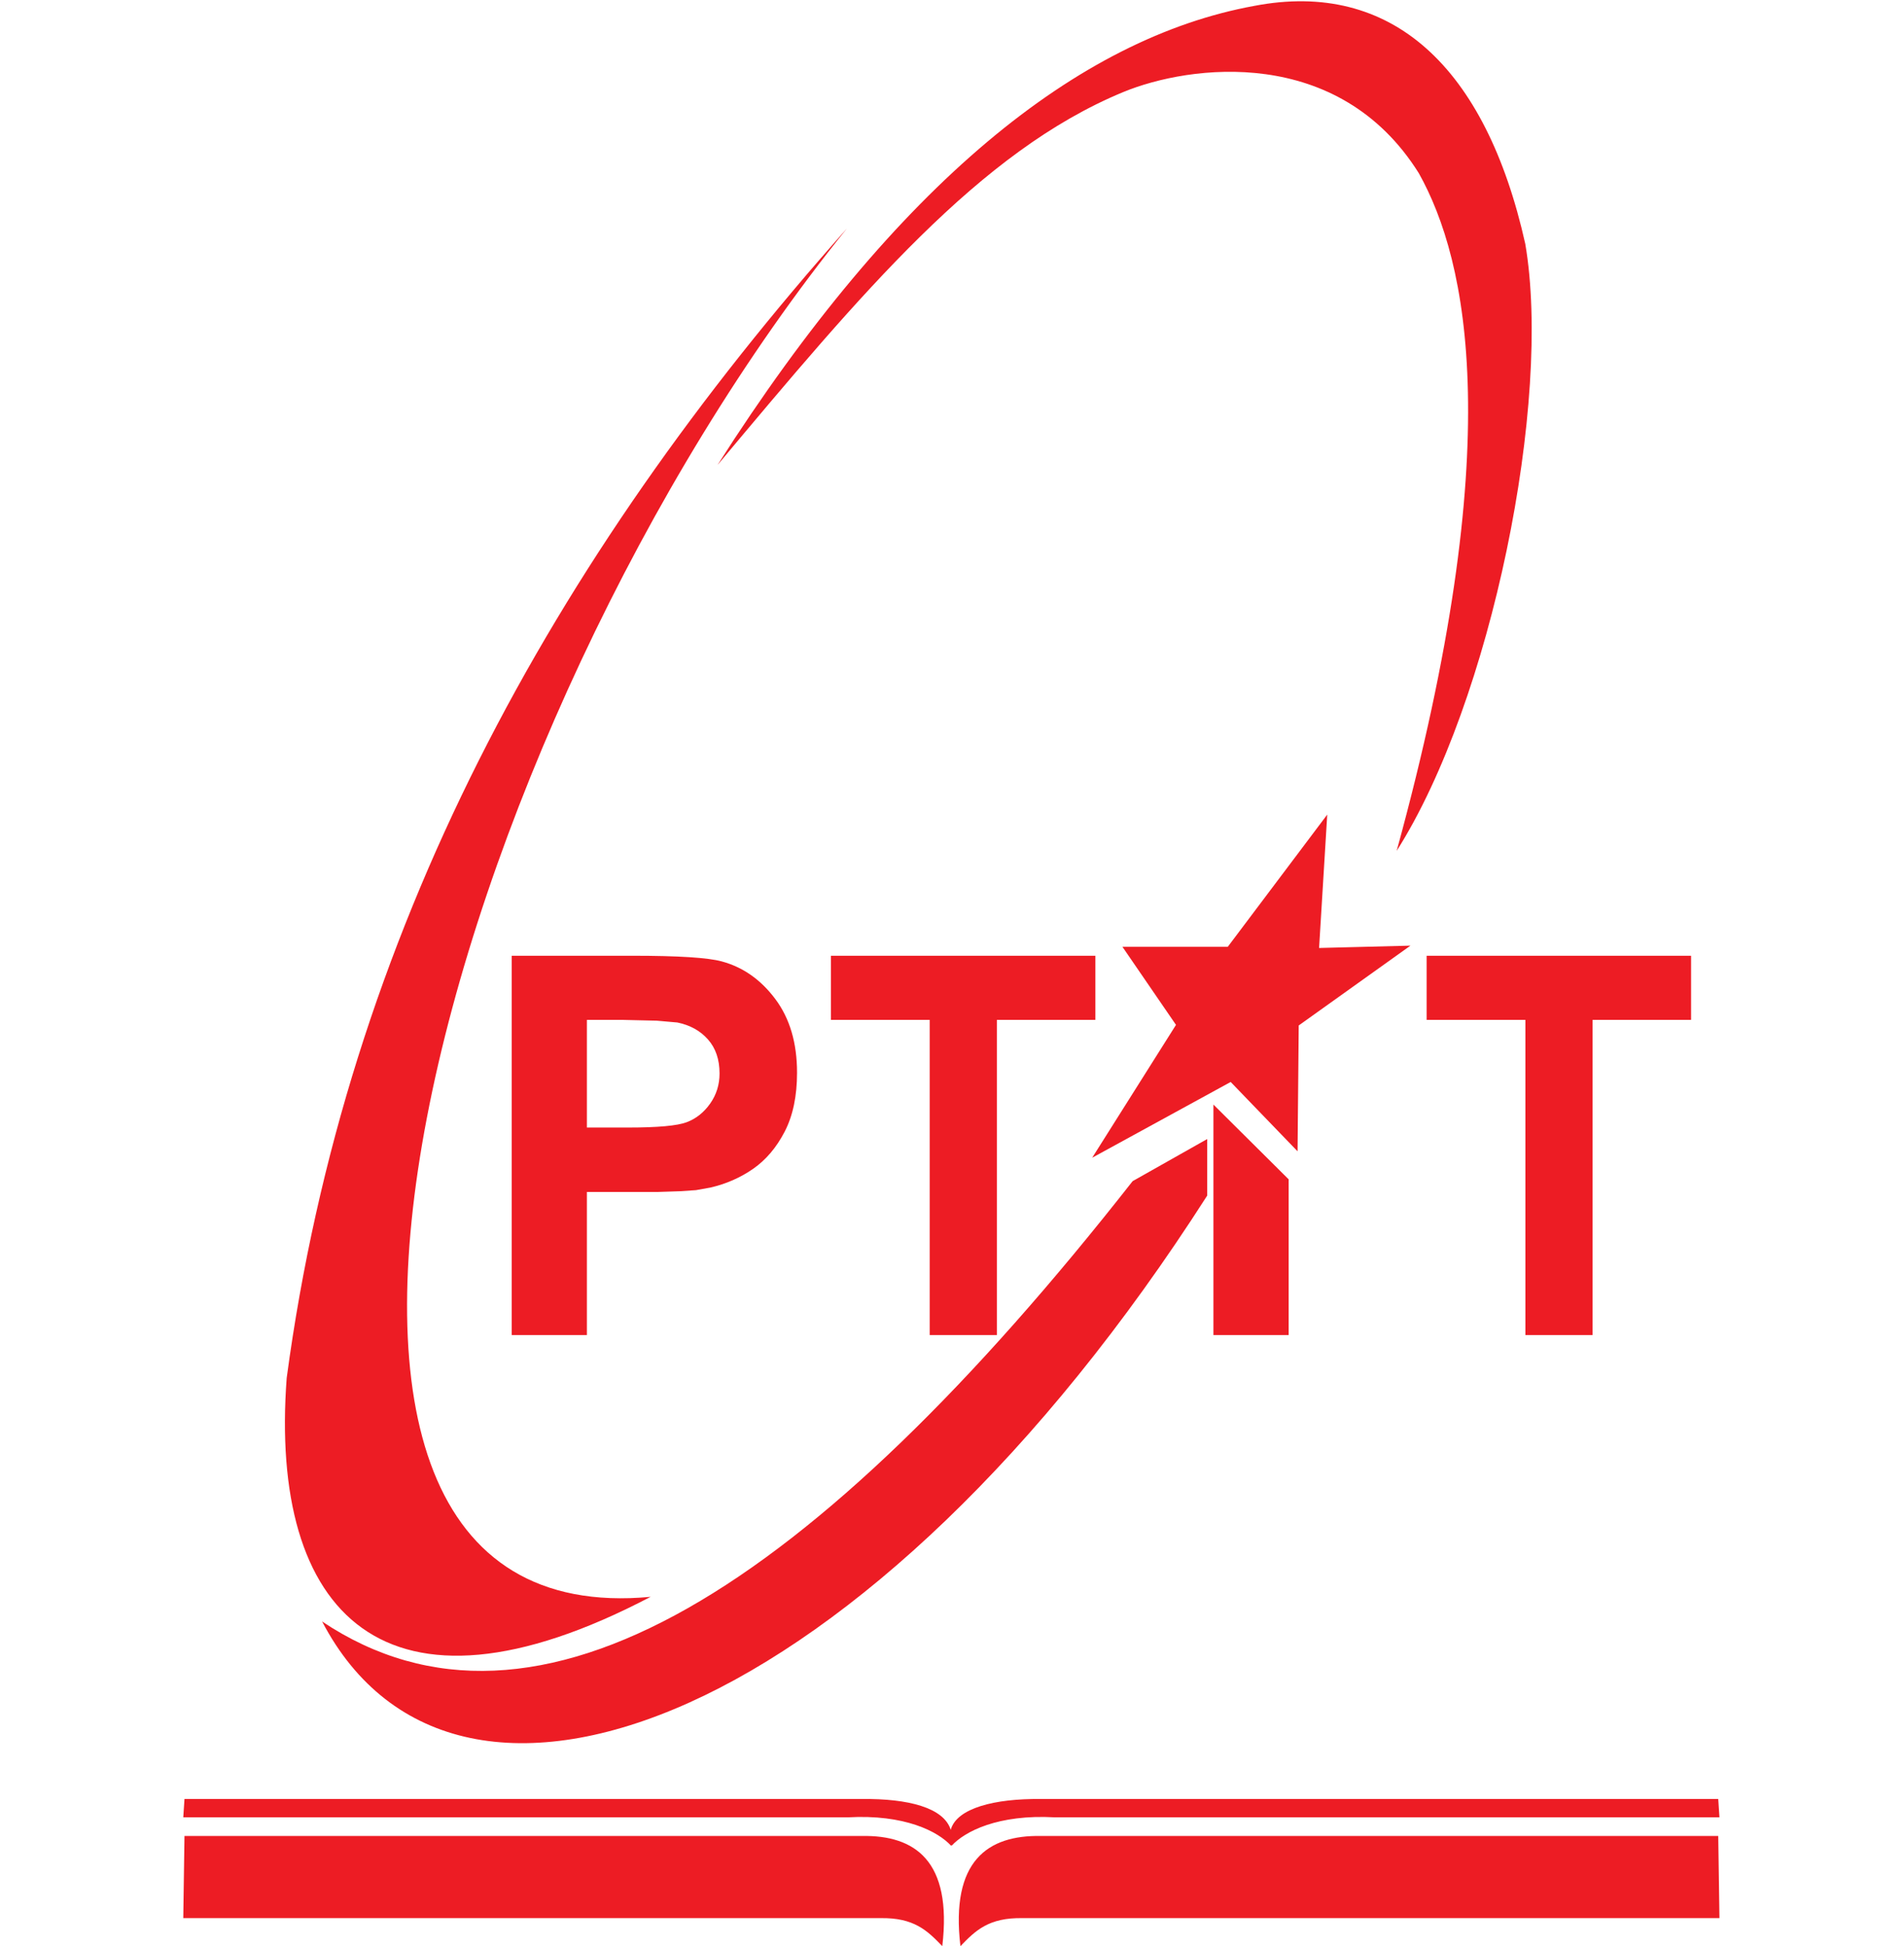<svg width="1538" height="1572" xmlns="http://www.w3.org/2000/svg" xmlns:xlink="http://www.w3.org/1999/xlink" xml:space="preserve" overflow="hidden"><g transform="translate(-1440 -419)"><g><g><g><path d="M189.915 277.206 109.553 170.391 24.481 170.391 67.729 107.335 0.047 0.043 111.902 61.219 165.935 5.22 166.874 106.864 257.111 171.331 183.324 169.45Z" fill="#ED1C24" fill-rule="evenodd" transform="matrix(1 0 0 -1 2322.2 1354.16)"/><path d="M0.041 22.675 562.943 22.675C590.347 23.203 601.039 12.597 613.162 0.041 621.329 69.134 590.959 89.759 548.31 89.037L1.017 89.037ZM1240.93 22.675 678.017 22.675C650.627 23.203 639.928 12.597 627.806 0.041 619.635 69.134 650.017 89.759 692.659 89.037L1239.95 89.037ZM1240.93 104.077 704.359 104.077C658.136 106.73 631.231 92.637 620.687 81.119 620.594 81.386 620.515 81.65 620.439 81.914 620.388 81.65 620.34 81.386 620.282 81.119 609.739 92.637 582.838 106.73 536.611 104.077L0.041 104.077 1.017 118.895 548.31 118.895C585.686 119.29 614.371 111.901 619.976 94.008 624.801 111.554 655.43 119.289 692.659 118.895L1239.95 118.895ZM112.18 262.291C285.459 146.39 508.153 288.14 766.913 617.953 786.998 629.29 807.066 640.628 827.152 651.965L827.152 606.292C555.549 182.072 221.541 53.231 112.18 262.291ZM536.1 1387.44C207.381 980.735 13.068 247.828 377.553 282.2 162.305 169.305 69.268 268.982 83.584 458.972 131.807 818.592 298.495 1120.34 536.1 1387.44ZM832.174 493.639 832.174 679.815 892.929 619.437 892.929 493.639ZM1084.17 493.641 1084.17 748.194 1004.41 748.194 1004.41 800.018 1218.01 800.018 1218.01 748.194 1138.44 748.194 1138.44 493.641ZM602.975 493.641 602.975 748.194 523.218 748.194 523.218 800.018 736.817 800.018 736.817 748.194 657.244 748.194 657.244 493.641ZM265.32 493.641 265.32 800.018 362.821 800.018C399.905 800.018 423.989 798.484 435.074 795.417 452.18 790.801 466.58 780.683 478.282 765.045 489.983 749.406 495.832 729.579 495.832 705.562 495.832 686.711 492.512 670.864 485.876 658.016 479.238 645.17 470.756 635.15 460.425 627.959 450.091 620.768 438.564 615.705 425.837 612.772L414.136 610.68 401.615 609.84 382.731 609.214 326.079 609.214 326.079 493.641ZM326.079 748.194 326.079 661.252 359.332 661.252C383.278 661.252 399.049 662.682 406.644 665.538 414.239 668.392 420.569 673.409 425.632 680.584 430.696 687.76 433.226 695.874 433.226 704.932 433.226 716.216 430.113 725.377 423.886 732.414 417.661 739.449 409.415 744.012 399.153 746.103L382.526 747.565 355.432 748.194ZM431.621 1196.45C548.358 1335.76 643.15 1449.57 759.17 1497.57 813.09 1519.88 933.271 1535.67 998.109 1432.06 1037.62 1361.34 1070.27 1213.24 980.198 884.734 1056.92 1005.63 1105.83 1248.22 1084.07 1375.05 1052.11 1518.2 975.974 1588.48 865.226 1567.26 723.145 1541.4 576.35 1423.67 431.621 1196.45Z" fill="#ED1C24" fill-rule="evenodd" transform="matrix(1 0 0 -1 1588 1991)"/></g></g></g></g></svg>